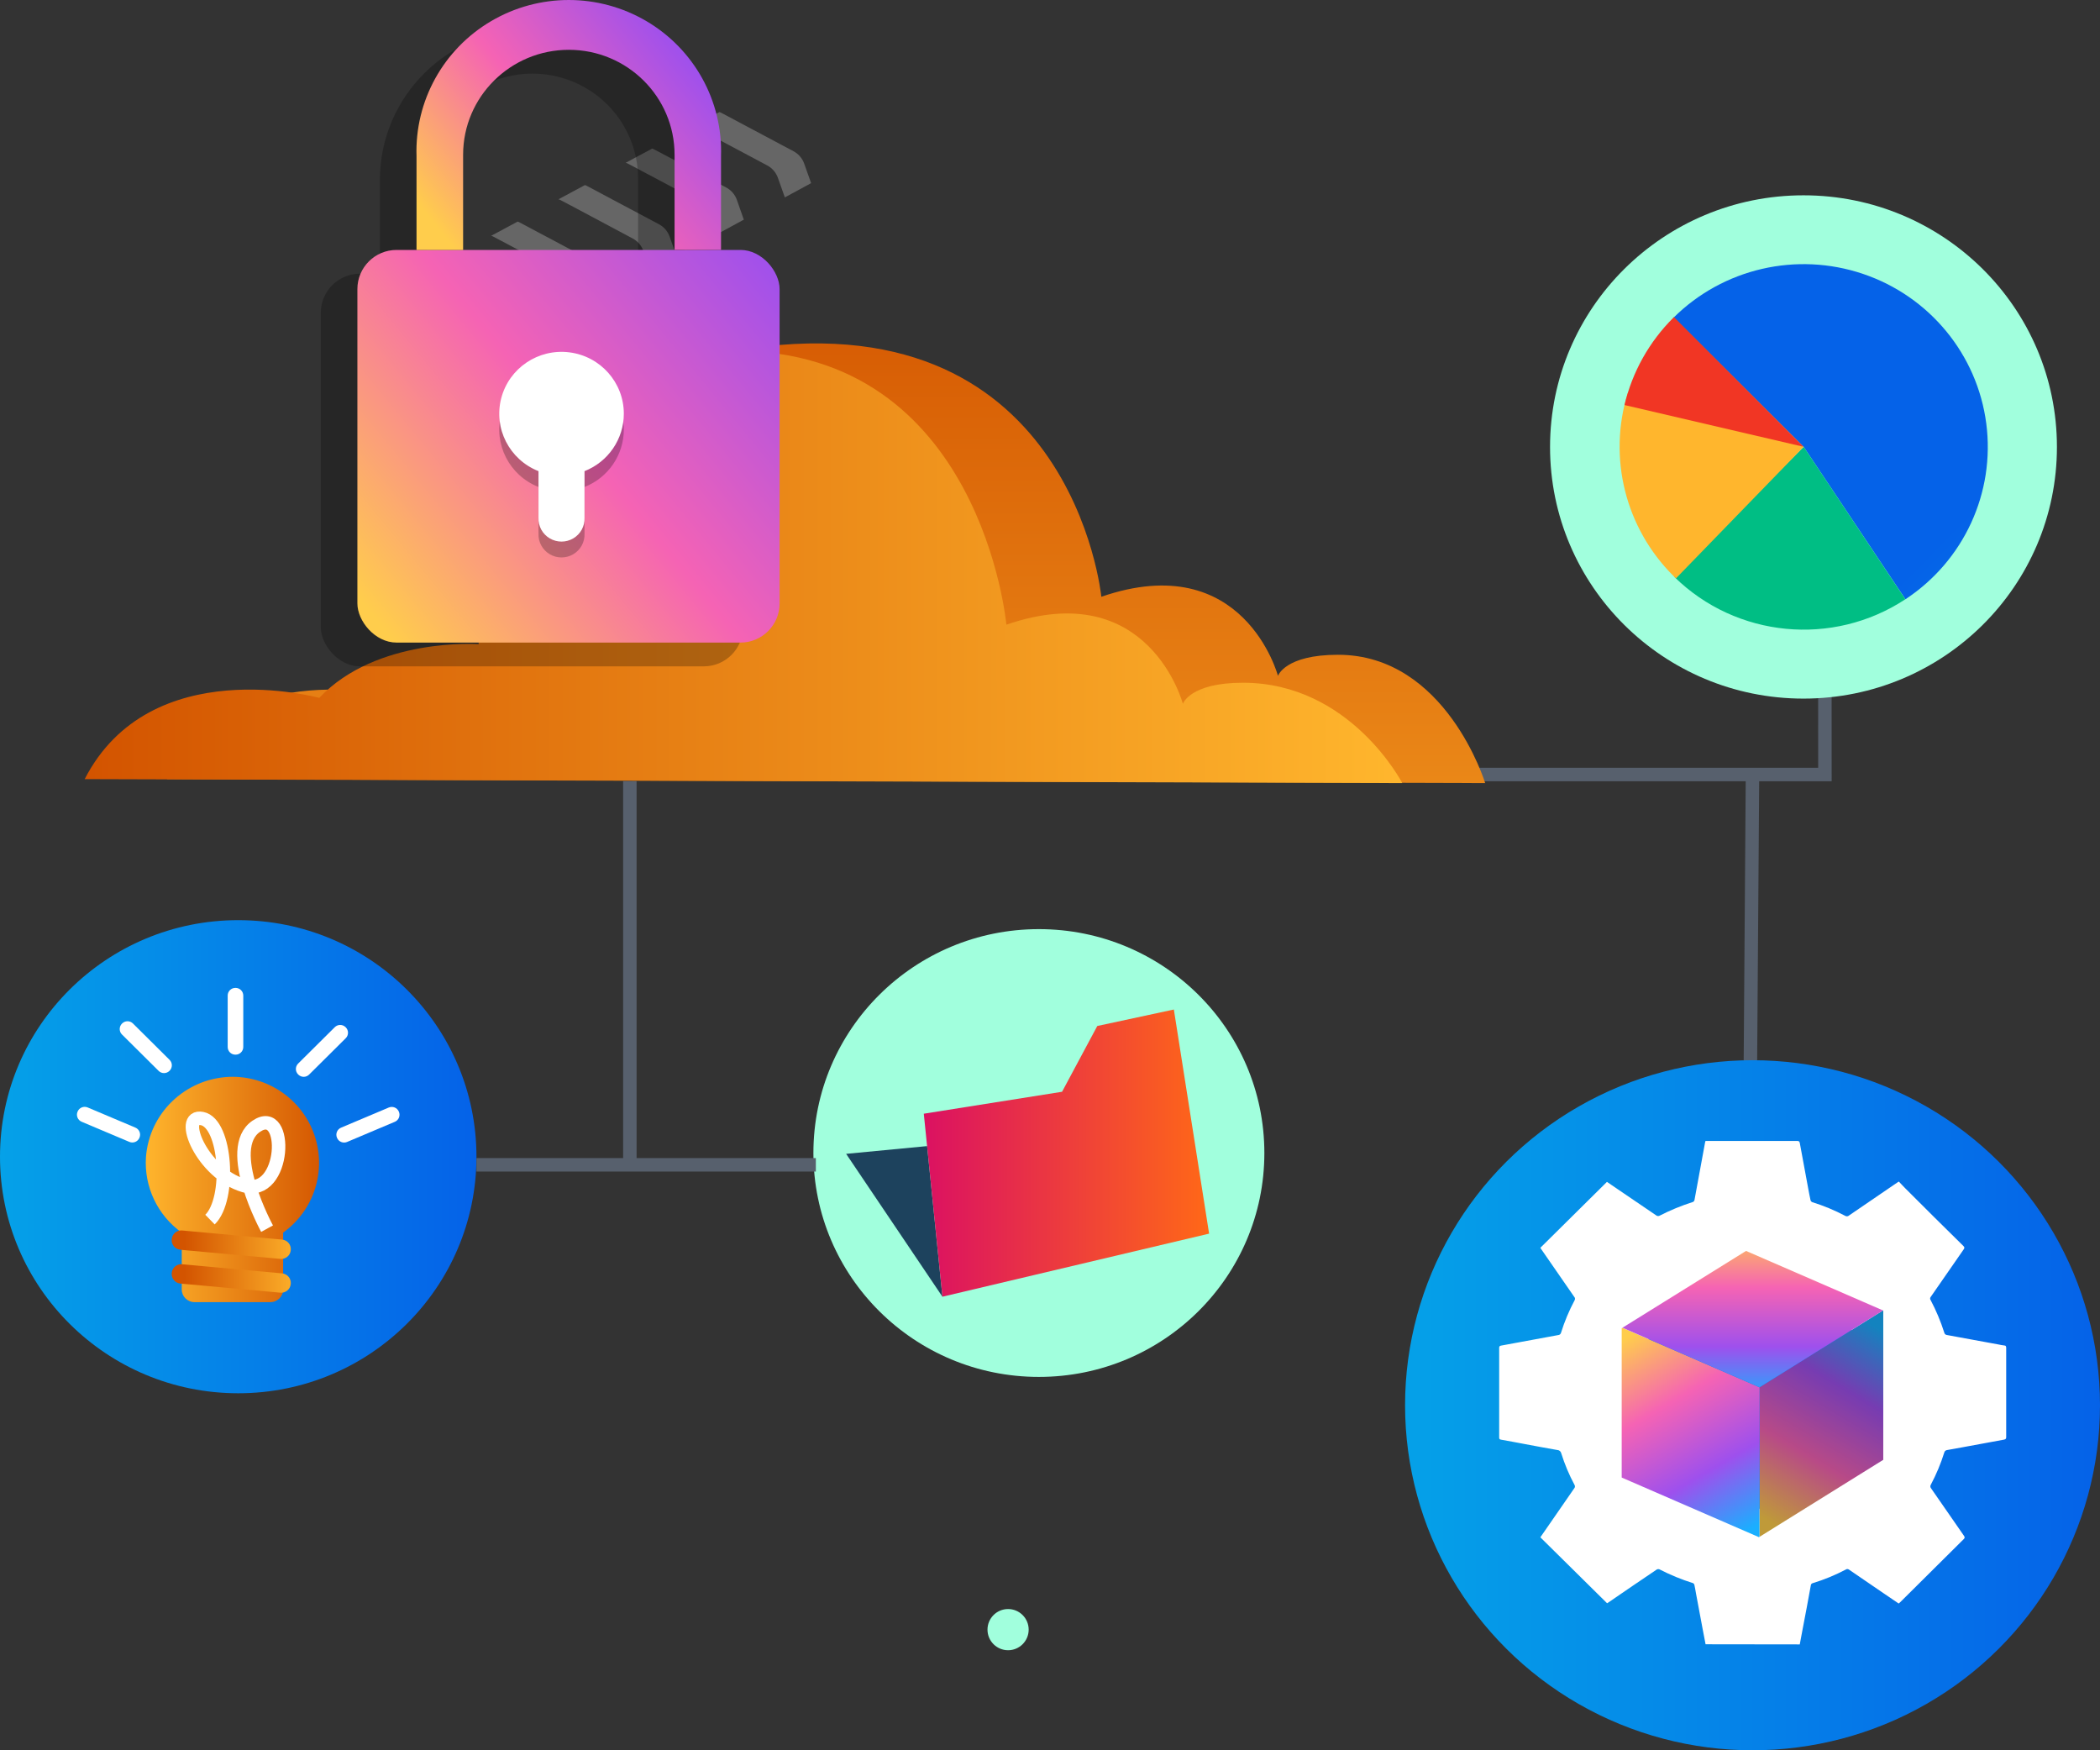 <?xml version="1.0" encoding="UTF-8"?>
<svg width="102px" height="85px" viewBox="0 0 102 85" version="1.1" xmlns="http://www.w3.org/2000/svg" xmlns:xlink="http://www.w3.org/1999/xlink">
    <rect x="0" y="0" width="102" height="85" fill="#333333" stroke="none"/>
    <title>Group 3</title>
    <defs>
        <linearGradient x1="-5.88977732e-15%" y1="50%" x2="100%" y2="50%" id="linearGradient-1">
            <stop stop-color="#05A1E8" offset="0%"></stop>
            <stop stop-color="#0562E8" offset="100%"></stop>
        </linearGradient>
        <linearGradient x1="100.013%" y1="50.013%" x2="0.001%" y2="50.013%" id="linearGradient-2">
            <stop stop-color="#D35400" offset="0%"></stop>
            <stop stop-color="#FFB62D" offset="100%"></stop>
        </linearGradient>
        <linearGradient x1="10.411%" y1="30.417%" x2="110.08%" y2="28.787%" id="linearGradient-3">
            <stop stop-color="#D35400" offset="0%"></stop>
            <stop stop-color="#FFB62D" offset="100%"></stop>
        </linearGradient>
        <linearGradient x1="10.461%" y1="30.393%" x2="110.13%" y2="28.763%" id="linearGradient-4">
            <stop stop-color="#D35400" offset="0%"></stop>
            <stop stop-color="#FFB62D" offset="100%"></stop>
        </linearGradient>
        <linearGradient x1="0%" y1="50.007%" x2="100%" y2="50.007%" id="linearGradient-5">
            <stop stop-color="#DB1162" offset="0%"></stop>
            <stop stop-color="#FF6817" offset="100%"></stop>
        </linearGradient>
        <linearGradient x1="49.999%" y1="-9.709%" x2="49.999%" y2="200.415%" id="linearGradient-6">
            <stop stop-color="#D35400" offset="0%"></stop>
            <stop stop-color="#FFB62D" offset="100%"></stop>
        </linearGradient>
        <linearGradient x1="-0.012%" y1="50.005%" x2="100%" y2="50.005%" id="linearGradient-7">
            <stop stop-color="#D35400" offset="0%"></stop>
            <stop stop-color="#FFB62D" offset="100%"></stop>
        </linearGradient>
        <linearGradient x1="0.065%" y1="88.238%" x2="152.769%" y2="-28.695%" id="linearGradient-8">
            <stop stop-color="#FFCD4C" offset="0%"></stop>
            <stop stop-color="#F563B4" offset="34%"></stop>
            <stop stop-color="#9E50ED" offset="68%"></stop>
            <stop stop-color="#1AAFFF" offset="99%"></stop>
        </linearGradient>
        <linearGradient x1="6.793%" y1="90.659%" x2="134.897%" y2="4.128%" id="linearGradient-9">
            <stop stop-color="#FFCD4C" offset="0%"></stop>
            <stop stop-color="#F563B4" offset="34%"></stop>
            <stop stop-color="#9E50ED" offset="68%"></stop>
            <stop stop-color="#1AAFFF" offset="99%"></stop>
        </linearGradient>
        <linearGradient x1="3.23047391e-14%" y1="50%" x2="100%" y2="50%" id="linearGradient-10">
            <stop stop-color="#05A1E8" offset="0%"></stop>
            <stop stop-color="#0562E8" offset="100%"></stop>
        </linearGradient>
        <linearGradient x1="33.885%" y1="99.047%" x2="66.422%" y2="0.016%" id="linearGradient-11">
            <stop stop-color="#FFCD4C" offset="0%"></stop>
            <stop stop-color="#F563B4" offset="34%"></stop>
            <stop stop-color="#9E50ED" offset="68%"></stop>
            <stop stop-color="#1AAFFF" offset="99%"></stop>
        </linearGradient>
        <linearGradient x1="171.14%" y1="159.819%" x2="91.358%" y2="75.368%" id="linearGradient-12">
            <stop stop-color="#05A1E8" offset="0%"></stop>
            <stop stop-color="#0562E8" offset="100%"></stop>
        </linearGradient>
        <linearGradient x1="29.954%" y1="-2.476%" x2="70.293%" y2="103.134%" id="linearGradient-13">
            <stop stop-color="#FFCD4C" offset="0%"></stop>
            <stop stop-color="#F563B4" offset="34%"></stop>
            <stop stop-color="#9E50ED" offset="68%"></stop>
            <stop stop-color="#1AAFFF" offset="99%"></stop>
        </linearGradient>
        <linearGradient x1="50%" y1="-10.109%" x2="50%" y2="110.681%" id="linearGradient-14">
            <stop stop-color="#FFCD4C" offset="0%"></stop>
            <stop stop-color="#F563B4" offset="34%"></stop>
            <stop stop-color="#9E50ED" offset="68%"></stop>
            <stop stop-color="#1AAFFF" offset="99%"></stop>
        </linearGradient>
    </defs>
    <g id="Page-1" stroke="none" stroke-width="1" fill="none" fill-rule="evenodd">
        <g id="Artboard-Copy-4" transform="translate(1, -8)">
            <g id="Group-3" transform="translate(-1, 8)">
                <ellipse id="Oval" fill="url(#linearGradient-1)" fill-rule="nonzero" cx="11.571" cy="56.174" rx="11.571" ry="11.488"></ellipse>
                <ellipse id="Oval" fill="#A1FFDD" fill-rule="nonzero" cx="50.46" cy="55.995" rx="10.952" ry="10.873"></ellipse>
                <ellipse id="Oval" fill="#A1FFDD" fill-rule="nonzero" cx="48.964" cy="79.141" rx="1" ry="1"></ellipse>
                <path d="M7.09,56.191 C6.992,57.63 7.649,59.018 8.828,59.861 L8.828,62.622 C8.828,62.961 9.105,63.236 9.446,63.236 L13.137,63.236 C13.477,63.234 13.752,62.96 13.752,62.622 L13.752,59.859 C15.256,58.781 15.871,56.853 15.268,55.112 C14.665,53.372 12.985,52.228 11.132,52.296 C8.986,52.391 7.25,54.064 7.09,56.191 L7.09,56.191 Z" id="Path" fill="url(#linearGradient-2)" fill-rule="nonzero"></path>
                <path d="M8.794,61.618 L13.669,61.615 C13.926,61.615 14.135,61.823 14.135,62.08 C14.135,62.08 14.135,62.08 14.135,62.081 L14.135,62.091 C14.135,62.347 13.927,62.556 13.67,62.556 L8.794,62.559 C8.537,62.559 8.329,62.351 8.329,62.094 C8.329,62.094 8.329,62.093 8.329,62.093 L8.329,62.083 C8.329,61.826 8.537,61.618 8.794,61.618 Z" id="Rectangle" fill="url(#linearGradient-3)" fill-rule="nonzero" transform="translate(11.232, 62.087) rotate(5.26) translate(-11.232, -62.087) "></path>
                <path d="M8.794,59.978 L13.669,59.974 C13.926,59.974 14.135,60.182 14.135,60.439 C14.135,60.44 14.135,60.44 14.135,60.44 L14.135,60.45 C14.135,60.707 13.927,60.915 13.67,60.915 L8.794,60.918 C8.537,60.919 8.329,60.71 8.328,60.453 C8.328,60.453 8.328,60.453 8.328,60.453 L8.328,60.443 C8.329,60.186 8.537,59.978 8.794,59.978 Z" id="Rectangle" fill="url(#linearGradient-4)" fill-rule="nonzero" transform="translate(11.232, 60.446) rotate(5.26) translate(-11.232, -60.446) "></path>
                <path d="M12.972,59.668 C12.972,59.668 10.848,55.783 12.446,54.696 C14.044,53.608 13.906,58.185 11.851,57.579 C9.797,56.974 8.638,54.09 9.816,54.321 C10.994,54.551 11.226,58.227 10.2,59.228" id="Path" stroke="#FFFFFF" stroke-width="0.654"></path>
                <path d="M16.613,54.241 L19.13,54.247 C19.335,54.248 19.501,54.414 19.502,54.618 L19.502,54.627 C19.502,54.833 19.336,55 19.13,55 C19.13,55 19.129,55 19.129,55 L16.612,54.994 C16.407,54.993 16.241,54.827 16.24,54.623 L16.24,54.614 C16.24,54.408 16.406,54.241 16.611,54.241 C16.612,54.241 16.613,54.241 16.613,54.241 Z" id="Rectangle" fill="#FFFFFF" fill-rule="nonzero" transform="translate(17.871, 54.621) rotate(156.97) translate(-17.871, -54.621) "></path>
                <path d="M14.384,50.653 L16.892,50.662 C17.097,50.663 17.262,50.828 17.263,51.033 L17.263,51.043 C17.264,51.249 17.098,51.416 16.892,51.417 C16.892,51.417 16.891,51.417 16.89,51.417 L14.381,51.408 C14.176,51.407 14.011,51.242 14.01,51.037 L14.01,51.026 C14.009,50.821 14.175,50.654 14.381,50.653 C14.382,50.653 14.383,50.653 14.384,50.653 Z" id="Rectangle" fill="#FFFFFF" fill-rule="nonzero" transform="translate(15.637, 51.035) rotate(135) translate(-15.637, -51.035) "></path>
                <path d="M4.011,54.245 L6.528,54.239 C6.734,54.238 6.901,54.404 6.901,54.61 C6.901,54.611 6.901,54.611 6.901,54.612 L6.901,54.621 C6.901,54.825 6.735,54.991 6.53,54.992 L4.013,54.998 C3.807,54.999 3.64,54.833 3.64,54.627 C3.64,54.627 3.64,54.626 3.64,54.625 L3.64,54.616 C3.64,54.412 3.806,54.246 4.011,54.245 Z" id="Rectangle" fill="#FFFFFF" fill-rule="nonzero" transform="translate(5.271, 54.619) rotate(23.03) translate(-5.271, -54.619) "></path>
                <path d="M10.189,49.219 L12.687,49.219 C12.892,49.219 13.059,49.385 13.059,49.591 L13.059,49.604 C13.059,49.81 12.892,49.976 12.687,49.976 L10.189,49.976 C9.984,49.976 9.817,49.81 9.817,49.604 L9.817,49.591 C9.817,49.385 9.984,49.219 10.189,49.219 Z" id="Rectangle" fill="#FFFFFF" fill-rule="nonzero" transform="translate(11.438, 49.597) rotate(90) translate(-11.438, -49.597) "></path>
                <path d="M5.825,50.482 L8.334,50.473 C8.539,50.472 8.706,50.638 8.707,50.844 C8.707,50.844 8.707,50.845 8.707,50.846 L8.707,50.857 C8.706,51.061 8.541,51.227 8.336,51.228 L5.827,51.237 C5.622,51.238 5.455,51.072 5.454,50.866 C5.454,50.865 5.454,50.864 5.454,50.863 L5.454,50.853 C5.455,50.648 5.62,50.483 5.825,50.482 Z" id="Rectangle" fill="#FFFFFF" fill-rule="nonzero" transform="translate(7.081, 50.855) rotate(45) translate(-7.081, -50.855) "></path>
                <polygon id="Path" fill="#1D425D" fill-rule="nonzero" points="45.031 55.659 41.098 56.035 45.775 62.973"></polygon>
                <polygon id="Path" fill="url(#linearGradient-5)" fill-rule="nonzero" points="44.87 54.086 45.775 62.973 58.728 59.91 57.016 49.026 53.297 49.826 51.586 53.02"></polygon>
                <polyline id="Path" stroke="#57606D" stroke-width="0.654" points="30.593 37.932 30.593 56.568 23.143 56.568 39.627 56.568"></polyline>
                <polyline id="Path" stroke="#57606D" stroke-width="0.654" points="60.904 37.613 85.121 37.613 85.02 51.575 85.121 37.613 88.639 37.613 88.637 33.471"></polyline>
                <g id="Group" transform="translate(4.113, 0)" fill-rule="nonzero">
                    <path d="M35.284,8.894 L34.008,9.586 L33.67,8.633 C33.579,8.377 33.395,8.164 33.154,8.035 L30.45,6.594 L29.648,6.171 C29.616,6.153 29.582,6.14 29.546,6.133 L30.829,5.443 C30.862,5.45 30.894,5.463 30.923,5.48 L34.428,7.344 C34.67,7.473 34.854,7.686 34.946,7.942 L35.284,8.894 Z" id="Path" fill="#FFFFFF" opacity="0.25"></path>
                    <path d="M32.015,10.667 L30.741,11.359 L30.404,10.407 C30.312,10.15 30.127,9.937 29.886,9.809 L27.181,8.367 L26.381,7.944 C26.349,7.926 26.314,7.913 26.277,7.906 L27.562,7.217 C27.595,7.224 27.626,7.236 27.655,7.253 L31.161,9.106 C31.402,9.234 31.586,9.448 31.677,9.704 L32.015,10.667 Z" id="Path" fill="#FFFFFF" opacity="0.25"></path>
                    <path d="M28.748,12.441 L27.472,13.132 L27.135,12.18 C27.044,11.924 26.86,11.71 26.619,11.582 L23.914,10.14 L23.112,9.717 C23.08,9.699 23.046,9.686 23.01,9.679 L24.294,8.99 C24.327,8.996 24.359,9.009 24.388,9.026 L27.892,10.89 C28.134,11.019 28.319,11.232 28.41,11.488 L28.748,12.441 Z" id="Path" fill="#FFFFFF" opacity="0.25"></path>
                    <path d="M25.479,14.214 L24.205,14.905 L23.868,13.953 C23.776,13.696 23.592,13.483 23.35,13.355 L20.645,11.913 L19.845,11.49 C19.813,11.472 19.778,11.459 19.741,11.452 L21.027,10.763 C21.059,10.77 21.09,10.782 21.119,10.799 L24.626,12.663 C24.867,12.792 25.051,13.005 25.142,13.261 L25.479,14.214 Z" id="Path" fill="#FFFFFF" opacity="0.25"></path>
                    <path d="M22.212,15.987 L20.933,16.678 L20.595,15.726 C20.504,15.47 20.32,15.258 20.079,15.13 L17.378,13.677 L16.576,13.254 C16.545,13.236 16.51,13.223 16.475,13.216 L17.758,12.526 C17.791,12.533 17.823,12.546 17.852,12.562 L21.357,14.438 C21.598,14.567 21.783,14.78 21.875,15.036 L22.212,15.987 Z" id="Path" fill="#FFFFFF" opacity="0.25"></path>
                    <path d="M68.024,38.029 C68.024,38.029 66.121,31.798 60.876,31.798 C58.296,31.798 57.96,32.823 57.96,32.823 C57.96,32.823 56.309,26.591 49.38,28.981 C49.38,28.981 47.954,14.212 31.57,17.036 C19.791,19.072 23.139,31.28 23.139,31.28 C23.139,31.28 18.172,30.941 15.398,33.893 C15.398,33.893 7.199,31.625 4,37.837 L68.024,38.029 Z" id="Path" fill="url(#linearGradient-6)"></path>
                    <path d="M63.997,38.029 C63.997,38.029 61.482,33.156 56.257,33.156 C53.677,33.156 53.341,34.18 53.341,34.18 C53.341,34.18 51.697,27.949 44.768,30.337 C44.768,30.337 43.556,17.036 31.602,17.036 C19.649,17.036 19.133,31.28 19.133,31.28 C19.133,31.28 14.173,30.941 11.393,33.893 C11.393,33.893 3.194,31.625 1.83527642e-14,37.837 L63.997,38.029 Z" id="Path" fill="url(#linearGradient-7)"></path>
                    <rect id="Rectangle" fill="#000000" opacity="0.25" x="11.468" y="13.292" width="20.507" height="19.068" rx="1.901"></rect>
                    <path d="M29.136,8.74 L29.136,13.296 L26.88,13.296 L26.88,8.673 C26.88,6.852 25.901,5.169 24.312,4.258 C22.723,3.347 20.765,3.347 19.177,4.258 C17.588,5.169 16.609,6.852 16.609,8.673 L16.609,13.296 L14.338,13.296 L14.338,8.744 C14.338,4.687 17.65,1.398 21.737,1.398 C25.823,1.398 29.136,4.687 29.136,8.744 L29.136,8.74 Z" id="Path" fill="#000000" opacity="0.25"></path>
                    <rect id="Rectangle" fill="url(#linearGradient-8)" x="13.246" y="12.138" width="20.507" height="19.068" rx="1.901"></rect>
                    <path d="M30.908,7.582 L30.908,12.134 L28.652,12.134 L28.652,7.517 C28.652,4.702 26.353,2.419 23.517,2.419 C20.681,2.419 18.381,4.702 18.381,7.517 L18.381,12.138 L16.118,12.138 L16.118,7.582 C16.031,4.903 17.421,2.389 19.745,1.024 C22.069,-0.341 24.957,-0.341 27.281,1.024 C29.605,2.389 30.995,4.903 30.908,7.582 L30.908,7.582 Z" id="Path" fill="url(#linearGradient-9)"></path>
                    <path d="M26.187,20.858 C26.187,22.09 25.431,23.196 24.278,23.65 L24.278,25.915 C24.295,26.322 24.086,26.706 23.733,26.915 C23.381,27.123 22.941,27.123 22.588,26.915 C22.236,26.706 22.026,26.322 22.043,25.915 L22.043,23.65 C20.628,23.091 19.852,21.575 20.232,20.11 C20.613,18.646 22.03,17.69 23.542,17.88 C25.053,18.07 26.186,19.346 26.187,20.858 L26.187,20.858 Z" id="Path" fill="#000000" opacity="0.25"></path>
                    <path d="M26.187,20.089 C26.187,21.32 25.431,22.427 24.278,22.881 L24.278,25.145 C24.295,25.553 24.086,25.937 23.733,26.145 C23.381,26.354 22.941,26.354 22.588,26.145 C22.236,25.937 22.026,25.553 22.043,25.145 L22.043,22.881 C20.628,22.322 19.852,20.805 20.232,19.341 C20.613,17.876 22.03,16.921 23.542,17.111 C25.053,17.301 26.186,18.577 26.187,20.089 L26.187,20.089 Z" id="Path" fill="#FFFFFF"></path>
                </g>
                <ellipse id="Oval" fill="url(#linearGradient-10)" fill-rule="nonzero" cx="85.123" cy="68.244" rx="16.877" ry="16.756"></ellipse>
                <path d="M82.842,79.852 C82.792,79.593 82.742,79.338 82.694,79.079 L82.377,77.384 C82.353,77.245 82.33,77.106 82.299,76.967 C82.292,76.932 82.27,76.903 82.239,76.885 C81.674,76.708 81.125,76.483 80.599,76.211 C80.555,76.195 80.507,76.2 80.467,76.224 C79.685,76.751 78.907,77.281 78.132,77.814 L78.059,77.86 L74.817,74.657 L75.184,74.127 C75.607,73.513 76.032,72.898 76.459,72.284 C76.503,72.237 76.51,72.167 76.477,72.112 C76.212,71.62 75.996,71.104 75.83,70.571 C75.809,70.483 75.73,70.419 75.638,70.417 C75.105,70.322 74.57,70.227 74.037,70.124 C73.653,70.053 73.279,69.979 72.899,69.914 C72.828,69.901 72.817,69.869 72.817,69.808 C72.817,68.359 72.817,66.91 72.817,65.46 C72.817,65.38 72.845,65.359 72.918,65.346 C73.839,65.178 74.758,65.007 75.679,64.837 C75.746,64.835 75.804,64.788 75.821,64.723 C75.991,64.177 76.213,63.649 76.482,63.144 C76.514,63.088 76.504,63.018 76.458,62.973 L74.86,60.664 L74.817,60.598 L78.052,57.396 L78.871,57.954 C79.402,58.316 79.932,58.677 80.463,59.036 C80.503,59.059 80.552,59.062 80.595,59.045 C81.119,58.776 81.664,58.551 82.226,58.373 C82.262,58.358 82.289,58.328 82.301,58.291 C82.476,57.356 82.647,56.424 82.815,55.497 C82.815,55.471 82.83,55.444 82.84,55.408 L82.947,55.408 C84.395,55.408 85.844,55.408 87.294,55.408 C87.386,55.408 87.407,55.444 87.421,55.52 C87.556,56.263 87.694,57.006 87.833,57.748 C87.868,57.929 87.9,58.112 87.941,58.291 C87.954,58.331 87.983,58.363 88.021,58.381 C88.574,58.552 89.109,58.774 89.621,59.044 C89.681,59.083 89.761,59.076 89.813,59.026 L92.136,57.44 L92.23,57.381 C92.334,57.489 92.435,57.604 92.543,57.71 C93.475,58.644 94.414,59.576 95.361,60.506 C95.42,60.563 95.43,60.601 95.38,60.672 C94.843,61.444 94.308,62.216 93.774,62.988 C93.74,63.032 93.74,63.094 93.774,63.138 C94.042,63.644 94.263,64.172 94.436,64.717 C94.448,64.78 94.501,64.827 94.565,64.833 C95.393,64.983 96.225,65.135 97.058,65.29 C97.152,65.312 97.247,65.328 97.342,65.34 C97.429,65.34 97.444,65.389 97.444,65.466 C97.444,66.189 97.444,66.915 97.444,67.639 C97.444,68.362 97.444,69.067 97.444,69.781 C97.444,69.861 97.429,69.897 97.338,69.914 C96.665,70.034 95.996,70.162 95.317,70.286 C95.071,70.332 94.825,70.377 94.578,70.419 C94.507,70.425 94.448,70.477 94.434,70.547 C94.266,71.082 94.049,71.601 93.786,72.097 C93.746,72.156 93.752,72.235 93.801,72.287 C94.332,73.049 94.86,73.821 95.393,74.584 C95.439,74.651 95.439,74.687 95.382,74.744 C94.347,75.768 93.316,76.792 92.288,77.816 C92.27,77.833 92.249,77.851 92.222,77.873 L91.572,77.432 C90.983,77.03 90.392,76.628 89.805,76.224 C89.76,76.19 89.697,76.19 89.652,76.224 C89.14,76.493 88.604,76.714 88.05,76.883 C87.997,76.893 87.958,76.937 87.954,76.99 C87.826,77.701 87.693,78.412 87.555,79.123 C87.509,79.366 87.463,79.61 87.417,79.858 L82.842,79.852 Z M79.427,67.621 C79.426,69.913 80.817,71.978 82.95,72.852 C85.084,73.726 87.537,73.235 89.164,71.61 C90.79,69.984 91.267,67.545 90.373,65.433 C89.478,63.321 87.388,61.954 85.08,61.971 C81.953,61.995 79.43,64.517 79.427,67.621 L79.427,67.621 Z" id="Shape" fill="#FFFFFF" fill-rule="nonzero"></path>
                <polygon id="Path" fill="url(#linearGradient-11)" fill-rule="nonzero" points="91.8 71.074 85.462 75.019 85.462 67.374 91.8 63.43"></polygon>
                <g id="Group-2" transform="translate(75.288, 9.485)" fill-rule="nonzero">
                    <ellipse id="Oval" fill="#A1FFDD" cx="12.31" cy="12.221" rx="12.31" ry="12.221"></ellipse>
                    <path d="M12.318,12.214 L17.261,19.618 C20.102,17.748 21.625,14.438 21.188,11.082 C20.751,7.726 18.43,4.908 15.203,3.817 C11.977,2.726 8.406,3.551 5.997,5.944 L12.318,12.214 Z" id="Path" fill="url(#linearGradient-12)"></path>
                    <path d="M12.318,12.214 L6.037,18.531 C9.047,21.483 13.729,21.937 17.257,19.618 L12.318,12.214 Z" id="Path" fill="#00BE84"></path>
                    <path d="M12.318,12.214 L3.775,9.595 C2.8,12.739 3.655,16.161 5.997,18.489 L6.114,18.605 L12.318,12.214 Z" id="Path" fill="#FFB62D"></path>
                    <path d="M12.318,12.214 L6.018,5.915 L5.997,5.936 C4.82,7.105 3.995,8.576 3.616,10.185 L12.318,12.214 Z" id="Path" fill="#F13624"></path>
                </g>
                <polygon id="Path" fill="#000000" fill-rule="nonzero" opacity="0.25" points="91.8 71.074 85.462 75.019 85.462 67.374 91.8 63.43"></polygon>
                <polygon id="Path" fill="url(#linearGradient-13)" fill-rule="nonzero" points="78.441 71.969 85.462 75.019 85.462 67.374 78.441 64.325"></polygon>
                <polygon id="Path" fill="url(#linearGradient-14)" fill-rule="nonzero" points="78.441 64.321 85.462 67.37 91.8 63.43 84.781 60.381"></polygon>
                <polygon id="Path" stroke="#FFFFFF" stroke-width="0.654" points="78.441 64.321 84.781 60.381 91.8 63.43 91.8 71.076 85.462 75.019 78.441 71.969 78.441 64.327"></polygon>
            </g>
        </g>
    </g>
</svg>